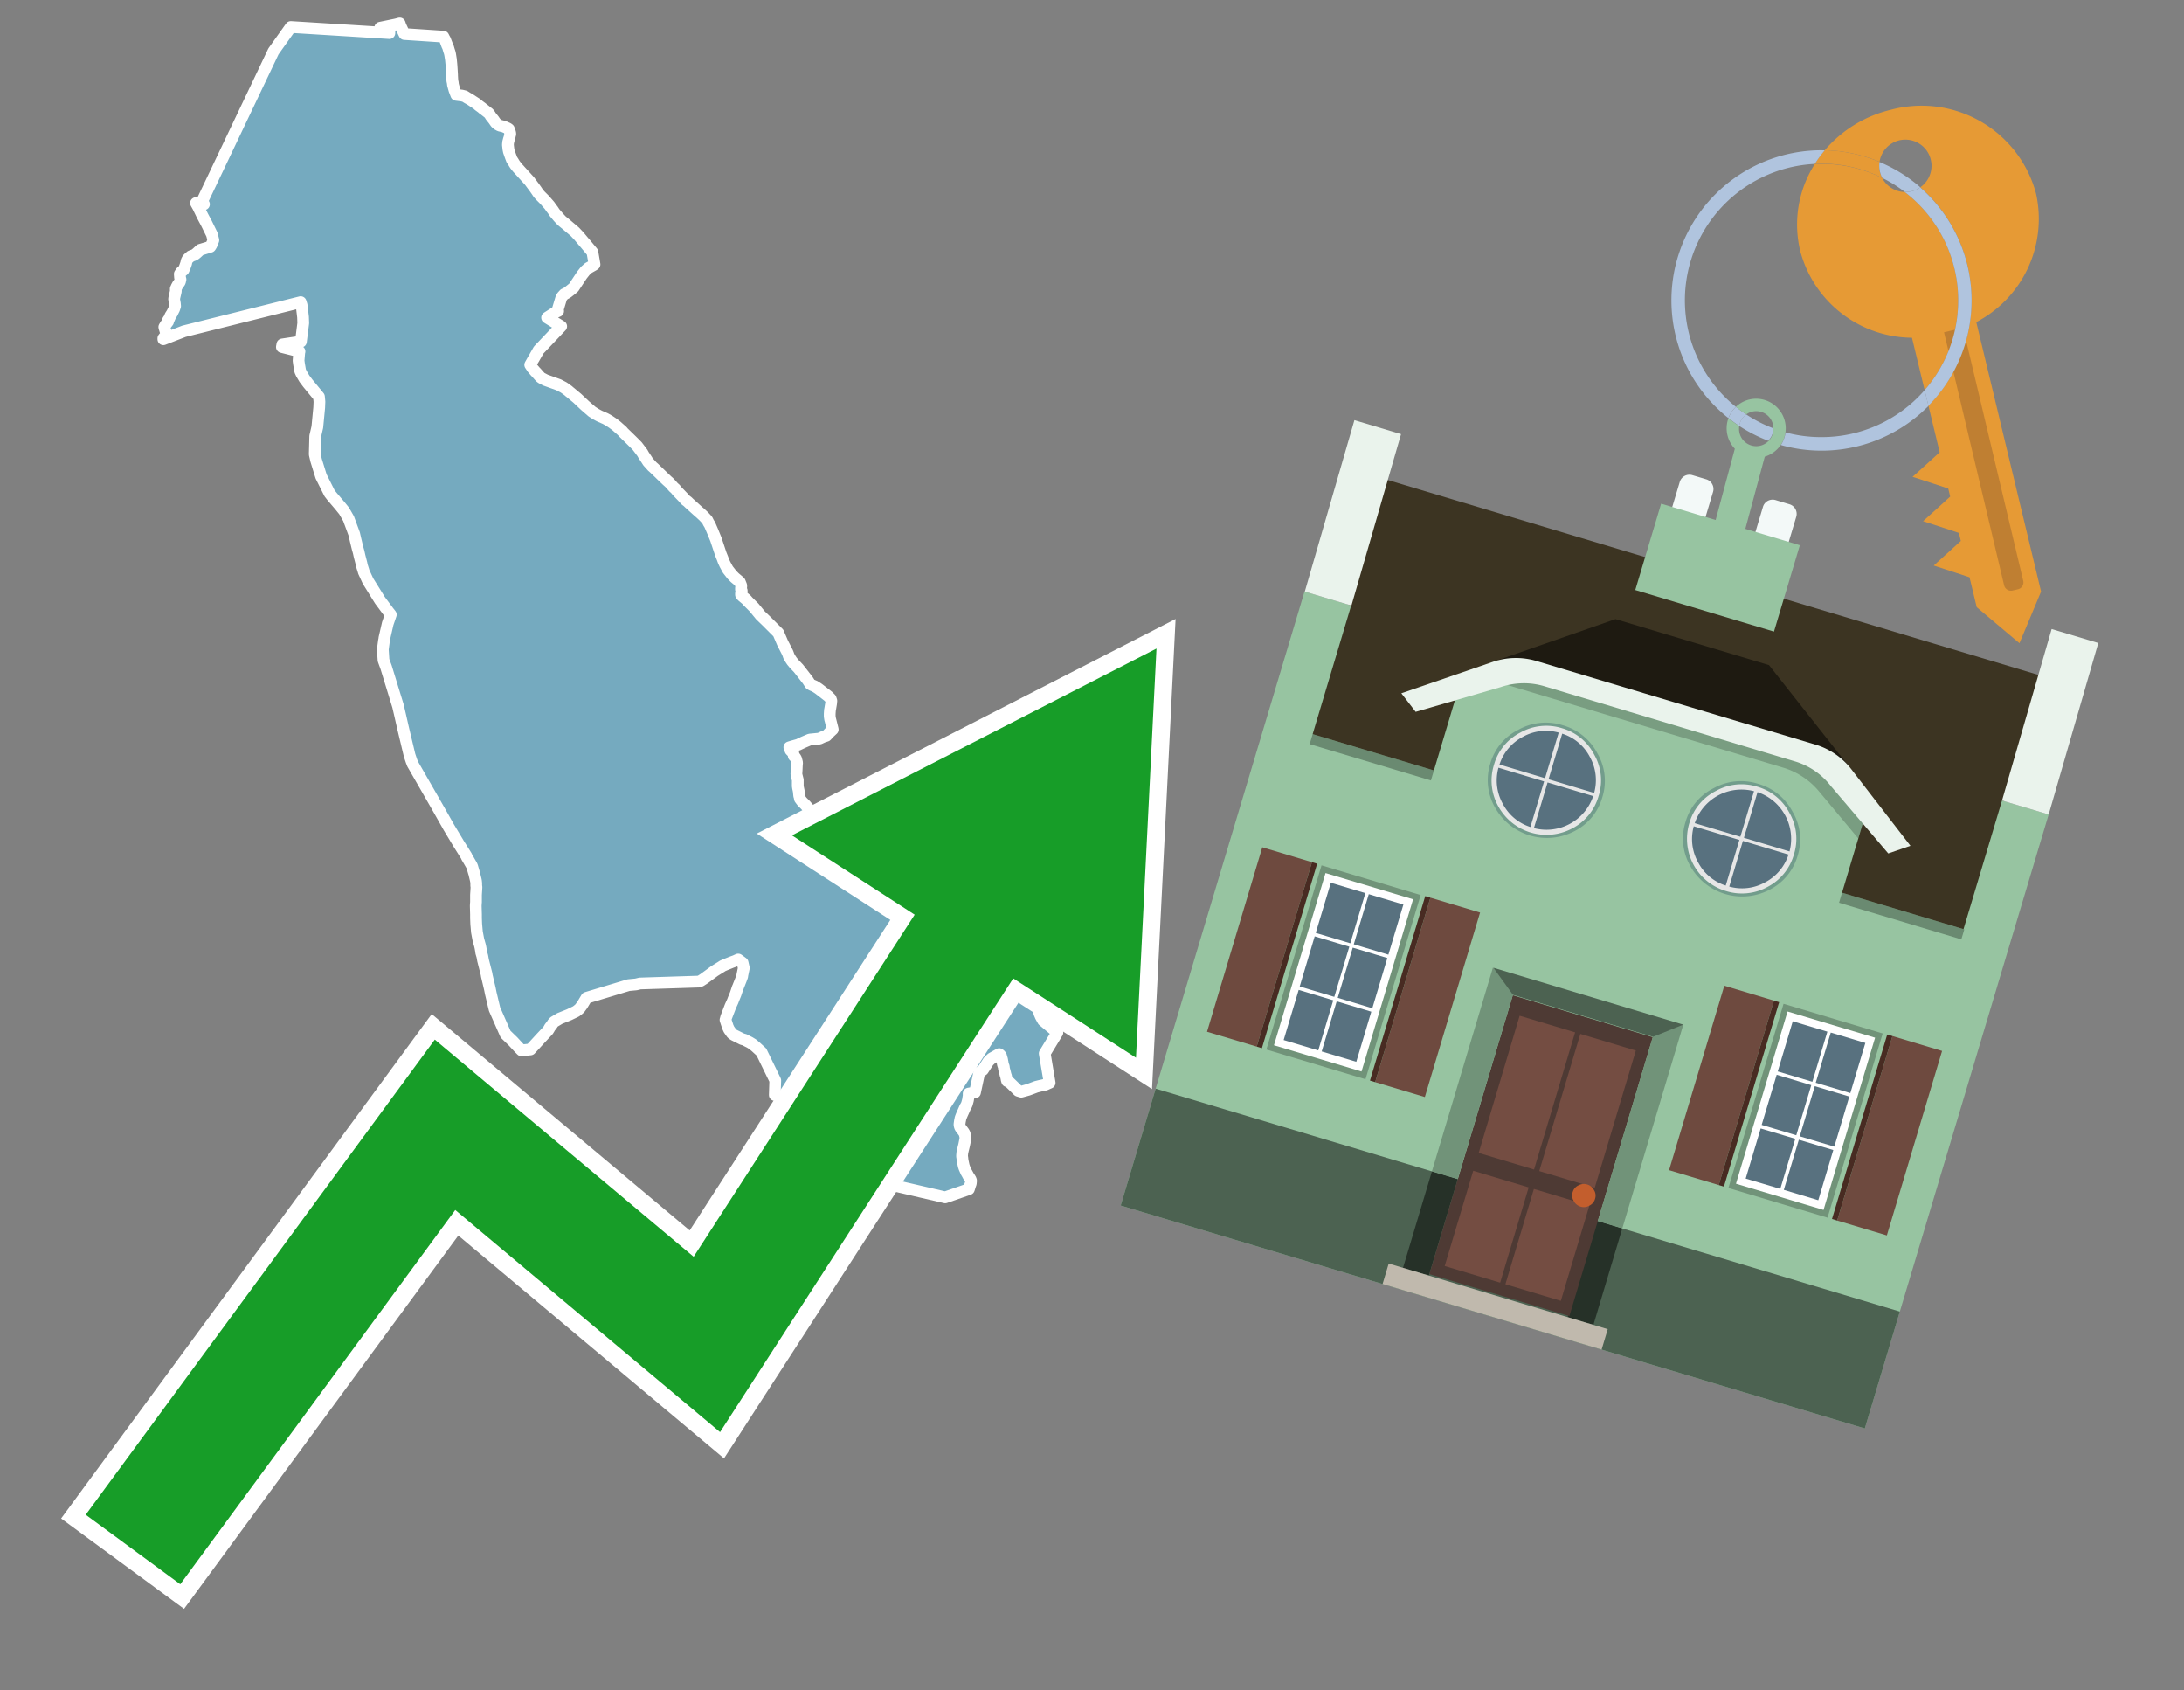<svg id="Text" xmlns="http://www.w3.org/2000/svg" width="93.05" height="72" viewBox="0 0 93.05 72"><rect x="0" y="0" width="93.05" height="72" fill="#808080" stroke="none"/><polygon points="6.96,14.45 6.96,14.41 7.03,14.32 7.08,14.26 7.08,14.18 7.04,14.07 7.02,14 7.01,13.97 7,13.93 7.06,13.83 7.16,13.7 7.16,13.67 7.16,13.64 7.2,13.59 7.26,13.45 7.33,13.34 7.42,13.16 7.46,13.04 7.45,12.92 7.43,12.83 7.43,12.79 7.42,12.76 7.42,12.73 7.43,12.67 7.49,12.41 7.49,12.3 7.53,12.21 7.58,12.12 7.65,12.03 7.67,11.99 7.68,11.94 7.69,11.9 7.68,11.87 7.67,11.81 7.66,11.67 7.7,11.61 7.72,11.58 7.82,11.5 7.87,11.39 7.93,11.22 7.95,11.12 7.99,11.04 8.04,10.99 8.13,10.91 8.27,10.86 8.33,10.82 8.39,10.77 8.53,10.64 8.96,10.51 8.98,10.48 9.01,10.43 9.09,10.23 9.03,9.99 8.8,9.52 8.64,9.22 8.61,9.16 8.44,8.81 8.35,8.65 8.69,8.7 8.59,8.62 11.65,2.19 12.39,1.15 16.59,1.41 16.59,1.3 16.2,1.18 16.88,1.04 17.03,1 17.06,1.09 17.19,1.37 17.23,1.45 18.89,1.56 18.93,1.64 18.96,1.69 18.98,1.74 19.01,1.82 19.06,1.95 19.08,1.98 19.13,2.15 19.16,2.24 19.18,2.33 19.2,2.46 19.21,2.52 19.23,2.72 19.24,2.85 19.26,3.18 19.26,3.22 19.27,3.39 19.27,3.43 19.29,3.52 19.3,3.61 19.33,3.72 19.36,3.83 19.44,4.04 19.68,4.07 19.8,4.1 19.91,4.17 20,4.22 20.08,4.27 20.17,4.33 20.31,4.42 20.36,4.46 20.39,4.49 20.54,4.6 20.57,4.63 20.64,4.68 20.83,4.83 20.88,4.9 20.91,4.95 21.03,5.1 21.12,5.23 21.2,5.3 21.29,5.35 21.46,5.39 21.64,5.47 21.68,5.5 21.73,5.64 21.74,5.69 21.74,5.72 21.73,5.75 21.72,5.79 21.71,5.85 21.68,5.94 21.66,6.02 21.65,6.05 21.64,6.17 21.65,6.26 21.66,6.35 21.68,6.45 21.75,6.65 21.81,6.81 21.84,6.85 21.94,7.01 22.01,7.1 22.06,7.16 22.16,7.27 22.56,7.71 22.79,8.02 22.86,8.12 22.9,8.18 22.94,8.24 23.02,8.33 23.05,8.36 23.17,8.48 23.22,8.53 23.27,8.59 23.41,8.75 23.48,8.85 23.51,8.89 23.55,8.94 23.59,9 23.63,9.06 23.74,9.19 23.79,9.25 23.93,9.4 24.16,9.59 24.23,9.65 24.49,9.87 24.66,10.05 24.87,10.3 24.94,10.38 25.24,10.74 25.33,11.26 25.29,11.29 25.06,11.42 25.01,11.47 24.94,11.53 24.79,11.72 24.44,12.25 24.28,12.38 24.19,12.45 24.11,12.5 24.04,12.53 23.95,12.63 23.91,12.7 23.76,13.2 23.78,13.25 23.67,13.3 23.31,13.53 23.91,13.9 22.95,14.91 22.74,15.28 22.72,15.31 22.59,15.54 22.69,15.69 22.81,15.83 22.85,15.87 23,16.04 23.03,16.07 23.07,16.1 23.24,16.19 23.8,16.39 24.01,16.5 24.07,16.54 24.22,16.65 24.25,16.68 24.29,16.71 24.59,16.96 24.93,17.28 25.23,17.54 25.28,17.57 25.34,17.61 25.39,17.64 25.5,17.7 25.56,17.73 25.79,17.83 25.95,17.92 26.1,18.02 26.26,18.14 26.52,18.37 26.55,18.41 26.92,18.77 27.15,19 27.37,19.29 27.42,19.38 27.54,19.56 27.61,19.67 27.7,19.77 27.79,19.87 27.87,19.94 28.18,20.24 28.42,20.47 28.51,20.55 28.54,20.58 28.7,20.76 28.77,20.82 28.86,20.93 29.12,21.2 29.18,21.27 29.22,21.31 29.3,21.37 29.35,21.42 29.77,21.8 29.83,21.85 29.97,21.98 30,22.01 30.13,22.15 30.19,22.27 30.24,22.35 30.34,22.58 30.39,22.7 30.5,22.97 30.71,23.6 30.77,23.75 30.79,23.8 30.8,23.83 30.83,23.91 30.89,24.04 31.01,24.26 31.19,24.49 31.25,24.55 31.31,24.61 31.43,24.71 31.52,24.79 31.58,24.94 31.58,25 31.57,25.04 31.57,25.11 31.6,25.16 31.6,25.21 31.57,25.28 31.57,25.33 31.62,25.39 31.68,25.44 31.8,25.54 31.87,25.62 32.06,25.81 32.13,25.88 32.4,26.21 32.65,26.45 33.13,26.93 33.16,26.96 33.22,27.1 33.34,27.38 33.55,27.79 33.59,27.89 33.6,27.93 33.65,28.02 33.68,28.07 33.74,28.16 33.83,28.27 34.02,28.47 34.41,28.97 34.52,29.14 34.59,29.18 34.71,29.23 34.82,29.3 34.88,29.34 35.28,29.65 35.39,29.76 35.42,29.85 35.41,29.96 35.37,30.2 35.36,30.25 35.35,30.4 35.35,30.51 35.37,30.64 35.38,30.67 35.42,30.83 35.43,30.87 35.48,31.07 35.35,31.19 35.21,31.34 35.06,31.39 34.91,31.46 34.5,31.5 34.22,31.62 34.01,31.72 33.76,31.79 33.63,31.83 33.68,31.96 33.8,32.08 33.82,32.2 33.85,32.23 33.88,32.26 33.92,32.33 33.96,32.49 33.95,32.6 33.94,32.82 33.93,32.98 33.98,33.18 33.99,33.21 33.99,33.26 33.99,33.37 33.99,33.48 34,33.55 34.03,33.69 34.05,33.89 34.07,33.95 34.08,34.02 34.17,34.14 34.32,34.29 34.44,34.43 34.55,34.59 34.58,34.63 34.71,34.75 34.79,34.87 34.82,34.91 34.84,34.97 38.57,35.05 38.85,34.8 39.05,34.68 39.33,34.54 39.58,34.33 39.67,34.21 39.8,34.05 40,33.82 40.13,33.66 40.16,33.63 40.19,33.6 40.75,33.15 40.77,33.12 40.8,33.04 41,32.9 42.44,32.86 42.55,32.68 42.57,32.64 42.68,32.45 42.73,32.3 42.82,32.05 44.4,32.95 44.3,33.07 44.64,34.17 44.93,37.31 44.77,39.64 44.87,39.6 45.02,39.56 44.8,39.87 44.79,39.95 44.75,40.05 44.74,40.09 44.7,40.21 44.64,40.45 44.58,40.7 44.23,42.16 44.28,43.15 44.34,43.29 44.44,43.47 45.05,43.98 44.51,44.87 44.72,46.12 44.65,46.15 44.54,46.2 44.31,46.25 44.15,46.29 43.91,46.38 43.8,46.42 43.51,46.5 43.38,46.46 43.26,46.34 43,46.09 42.91,46.05 42.89,45.99 42.88,45.93 42.87,45.88 42.86,45.83 42.84,45.78 42.83,45.73 42.81,45.65 42.8,45.61 42.78,45.54 42.77,45.49 42.77,45.45 42.76,45.42 42.74,45.37 42.73,45.33 42.72,45.3 42.72,45.27 42.71,45.23 42.7,45.17 42.69,45.12 42.66,45.02 42.65,44.98 42.61,44.93 42.57,44.9 42.25,45.08 42.12,45.2 41.88,45.57 41.72,45.69 41.54,46.53 41.27,46.58 41.27,46.61 41.27,46.69 41.26,46.73 41.24,46.86 41.21,46.97 41.2,47.01 41.17,47.08 41.13,47.15 41.11,47.19 41.04,47.35 40.99,47.46 40.96,47.53 40.93,47.61 40.92,47.64 40.91,47.7 40.9,47.74 40.89,47.81 40.88,47.88 40.88,47.91 40.89,47.96 40.91,48.02 41.06,48.22 41.1,48.29 41.11,48.34 41.12,48.37 41.13,48.44 41.13,48.51 41.08,48.76 41.01,49.05 41,49.1 40.99,49.21 40.99,49.26 41,49.32 41.01,49.42 41.02,49.47 41.06,49.66 41.08,49.72 41.09,49.75 41.17,49.93 41.19,49.96 41.26,50.09 41.32,50.18 41.35,50.23 41.37,50.28 41.37,50.31 41.36,50.41 41.34,50.46 41.28,50.65 40.27,51 37.42,50.34 37.33,50.15 37.28,49.99 37.25,49.85 37.23,49.78 37.18,49.69 37.09,49.58 37.08,49.51 36.97,49.29 36.87,49.16 36.64,48.87 36.4,48.69 36.26,48.65 36.13,48.61 36.06,48.56 35.5,48.17 35.42,48.14 35.04,48.1 34.53,47.67 34.24,47.58 33.97,47.38 33.92,47.3 33.81,47.12 33.61,46.83 33.57,46.79 33.55,46.76 33.01,46.64 33.03,46.02 32.44,44.81 32.2,44.59 32.07,44.48 31.94,44.4 31.8,44.33 31.73,44.29 31.62,44.26 31.44,44.17 31.38,44.14 31.26,44.08 31.18,44.02 31.06,43.85 31,43.72 30.99,43.68 30.91,43.44 30.92,43.41 30.94,43.33 31.12,42.86 31.17,42.75 31.22,42.64 31.25,42.56 31.34,42.34 31.43,42.07 31.45,42.03 31.46,42 31.52,41.85 31.56,41.75 31.62,41.59 31.63,41.52 31.68,41.28 31.69,41.23 31.64,41.01 31.45,40.87 31.32,40.93 31.18,40.98 30.93,41.08 30.79,41.14 30.73,41.18 30.52,41.31 30.44,41.36 29.99,41.69 29.85,41.78 29.76,41.81 27.27,41.89 27.1,41.93 26.78,41.96 24.99,42.5 24.81,42.8 24.7,42.95 24.62,43.02 24.54,43.08 24.25,43.22 23.85,43.38 23.6,43.53 23.55,43.59 23.52,43.64 23.42,43.77 23.4,43.81 23.35,43.89 23.05,44.21 22.6,44.7 22.22,44.74 22.11,44.63 21.86,44.36 21.54,44.05 21.07,42.98 20.91,42.31 20.87,42.11 20.74,41.56 20.73,41.49 20.58,40.9 20.55,40.73 20.5,40.56 20.5,40.53 20.47,40.36 20.45,40.27 20.38,40.02 20.32,39.7 20.29,39.36 20.28,39.1 20.28,38.94 20.27,38.61 20.27,38.56 20.28,38.42 20.28,38.23 20.28,38.12 20.29,37.96 20.3,37.79 20.29,37.72 20.29,37.62 20.28,37.53 20.27,37.48 20.22,37.27 20.21,37.22 20.19,37.16 20.12,36.92 20.1,36.87 19.95,36.61 19.89,36.51 19.87,36.46 19.67,36.14 19.55,35.95 19.13,35.25 18.7,34.49 18.27,33.74 17.58,32.54 17.53,32.41 17.45,32.17 17.18,31.04 17.15,30.91 17.05,30.47 16.96,30.08 16.45,28.42 16.34,28.12 16.31,27.66 16.36,27.29 16.37,27.25 16.38,27.17 16.52,26.56 16.65,26.18 16.54,26.04 16.19,25.57 15.68,24.75 15.5,24.36 15.48,24.29 15.42,24.1 15.4,24 15.32,23.69 15.28,23.51 15.24,23.37 15.21,23.25 15.15,23 15.09,22.74 14.85,22.09 14.66,21.76 14.49,21.55 14.15,21.15 14.11,21.1 14.08,21.06 14.04,21.01 13.68,20.29 13.47,19.61 13.41,19.35 13.43,18.58 13.52,18.19 13.6,17.36 13.61,17.11 13.59,16.9 13.12,16.33 12.97,16.13 12.84,15.91 12.79,15.8 12.74,15.51 12.72,15.36 12.74,15.12 12.75,15.01 12.76,14.97 12.01,14.78 12.03,14.67 12.82,14.55 12.92,13.76 12.91,13.5 12.85,13 12.81,12.87 7.84,14.11 " fill="#75aabf" stroke="#fff" stroke-linejoin="round" stroke-width="0.5"/><polygon points="49.272 27.624 33.741 35.58 38.97 38.959 29.553 53.529 18.525 44.281 3.652 64.518 7.681 67.479 19.396 51.538 30.678 60.999 43.169 41.673 48.398 45.053 49.272 27.624" fill="none" stroke="#fff" stroke-miterlimit="10" stroke-width="1.5"/><polygon points="49.272 27.624 33.741 35.58 38.97 38.959 29.553 53.529 18.525 44.281 3.652 64.518 7.681 67.479 19.396 51.538 30.678 60.999 43.169 41.673 48.398 45.053 49.272 27.624" fill="#179d28"/><path d="M80.19,7.577a1.16,1.16,0,0,1-.094-.251,1.114,1.114,0,0,1-.018-.429A6.367,6.367,0,0,0,77.743,6.4a5.269,5.269,0,0,0-.423.577c.1,0,.192-.007.288-.007A5.794,5.794,0,0,1,80.19,7.577Z" fill="#e69a35"/><path d="M77.608,6.4A6.394,6.394,0,0,0,73.64,17.81a1.26,1.26,0,0,1,.317-.48A5.821,5.821,0,0,1,77.32,6.981a5.269,5.269,0,0,1,.423-.577Z" fill="#b0c4de"/><path d="M84.2,13.72a4.962,4.962,0,0,0,2.545-5.48,5.047,5.047,0,0,0-6.179-3.566A5.322,5.322,0,0,0,77.743,6.4a6.367,6.367,0,0,1,2.335.493,1.114,1.114,0,1,1,1.736,1.084,6.392,6.392,0,0,1,.347,9.3l.479,1.985-.438.4-.716.648.92.3.6.2.082.341-.438.4-.716.648.92.3.605.2.082.341-.438.4-.716.649.92.3.605.2.307,1.274,1.821,1.534.921-2.2Z" fill="#e69a35"/><path d="M81.154,8.179a1.115,1.115,0,0,1-.964-.6,5.794,5.794,0,0,0-2.582-.6c-.1,0-.192,0-.288.007a4.783,4.783,0,0,0-.625,3.685,4.962,4.962,0,0,0,4.765,3.715L82,16.617a5.82,5.82,0,0,0-.846-8.438Z" fill="#e69a35"/><path d="M74.1,18.142a6.386,6.386,0,0,0,1.232.63.73.73,0,0,0,.224-.527h0a5.783,5.783,0,0,1-1.159-.593A.733.733,0,0,0,74.1,18.142Z" fill="#b0c4de"/><path d="M74.4,17.652q-.228-.152-.44-.322a1.26,1.26,0,0,0-.317.48c.148.117.3.228.46.332A.733.733,0,0,1,74.4,17.652Z" fill="#b0c4de"/><path d="M74.824,16.984a1.257,1.257,0,0,0-.867.346c.141.114.288.222.44.322a.731.731,0,0,1,1.159.593h0a.732.732,0,1,1-1.463,0,.7.7,0,0,1,.007-.1c-.158-.1-.312-.215-.46-.332a1.258,1.258,0,0,0,.273,1.3l-.979,3.635,1.275.341.98-3.639a1.266,1.266,0,0,0,.681-.5,1.249,1.249,0,0,0,.2-.538,1.328,1.328,0,0,0,.012-.168A1.262,1.262,0,0,0,74.824,16.984Z" fill="#97c4a1"/><path d="M85.974,25.1l-.226.053a.3.3,0,0,1-.362-.223l-2.56-10.777.81-.193L86.2,24.736A.3.3,0,0,1,85.974,25.1Z" fill="#bf7f32"/><path d="M80.1,7.326a1.16,1.16,0,0,0,.094.251,5.833,5.833,0,0,1,.964.6,1.137,1.137,0,0,0,.287-.031,1.108,1.108,0,0,0,.373-.167A6.371,6.371,0,0,0,80.078,6.9,1.114,1.114,0,0,0,80.1,7.326Z" fill="#b0c4de"/><path d="M77.608,18.618a5.836,5.836,0,0,1-1.534-.2,1.24,1.24,0,0,1-.2.537,6.4,6.4,0,0,0,6.291-1.666L82,16.617A5.807,5.807,0,0,1,77.608,18.618Z" fill="#b0c4de"/><path d="M81.814,7.981a1.108,1.108,0,0,1-.373.167,1.137,1.137,0,0,1-.287.031A5.82,5.82,0,0,1,82,16.617l.161.667a6.392,6.392,0,0,0-.347-9.3Z" fill="#b0c4de"/><polygon points="83.79 39.753 55.78 31.364 58.988 20.404 86.964 28.783 83.79 39.753 83.79 39.753" fill="#3c3422" fill-rule="evenodd"/><polygon points="81.705 53.32 87.284 34.692 85.297 34.097 83.656 39.575 55.926 31.269 57.567 25.791 55.579 25.196 47.746 51.348 79.451 60.844 81.705 53.32" fill="#97c4a1" fill-rule="evenodd"/><rect x="69.522" y="21.148" width="0.444" height="28.983" transform="translate(15.592 92.226) rotate(-73.326)" opacity="0.3"/><polygon points="87.284 34.692 85.297 34.097 87.411 26.793 89.398 27.388 87.284 34.692 87.284 34.692" fill="#eaf3ec" fill-rule="evenodd"/><polygon points="57.578 25.794 55.591 25.199 57.705 17.896 59.692 18.491 57.578 25.794 57.578 25.794" fill="#eaf3ec" fill-rule="evenodd"/><polygon points="79.451 60.844 80.943 55.865 49.238 46.369 47.747 51.348 79.451 60.844 79.451 60.844" fill="#4c6251" fill-rule="evenodd"/><path d="M71.566,20.528l-.522,1.743,1.418.425.523-1.744a.432.432,0,0,0-.289-.536l-.593-.177A.431.431,0,0,0,71.566,20.528Z" fill="#f3f9f8" fill-rule="evenodd"/><path d="M75.111,21.589l-.522,1.743,1.418.425.522-1.743a.43.43,0,0,0-.289-.536l-.593-.178A.43.43,0,0,0,75.111,21.589Z" fill="#f3f9f8" fill-rule="evenodd"/><polygon points="75.368 28.329 68.829 26.37 63.807 28.121 78.733 32.591 75.368 28.329" fill="#1e1a11"/><polygon points="78.248 32.422 64.442 28.287 62.236 28.998 60.064 36.247 77.453 41.455 79.651 34.116 78.248 32.422" fill="#97c4a1"/><path d="M77.74,32.516S65.088,28.725,65,28.7l-.938.43,11.892,3.562a3.175,3.175,0,0,1,1.532,1l1.685,2.02.327-1.09Z" fill-rule="evenodd" opacity="0.2"/><path d="M77.35,31.716,65.458,28.154a3.041,3.041,0,0,0-1.854.037l-3.9,1.339.611.79,3.626-1.054a3.045,3.045,0,0,1,1.855-.037l10.673,3.2A3.028,3.028,0,0,1,78,33.477l2.45,2.874.945-.325-2.518-3.26A3.036,3.036,0,0,0,77.35,31.716Z" fill="#eaf3ec"/><polygon points="76.683 23.223 70.773 21.453 69.671 25.132 75.581 26.902 76.683 23.223 76.683 23.223" fill="#97c4a1" fill-rule="evenodd"/><g id="Symbol_9_0_Layer2_0_MEMBER_8_MEMBER_21_MEMBER_0_FILL" data-name="Symbol 9 0 Layer2 0 MEMBER 8 MEMBER 21 MEMBER 0 FILL"><path d="M66.584,30.892a2.39,2.39,0,0,0-1.891.189,2.317,2.317,0,0,0-1.2,1.448A2.345,2.345,0,0,0,63.7,34.4a2.528,2.528,0,0,0,3.367,1.008,2.339,2.339,0,0,0,1.2-1.447,2.313,2.313,0,0,0-.208-1.87A2.394,2.394,0,0,0,66.584,30.892Z" fill="#729d8c"/></g><g id="Symbol_9_0_Layer2_0_MEMBER_8_MEMBER_21_MEMBER_1_FILL" data-name="Symbol 9 0 Layer2 0 MEMBER 8 MEMBER 21 MEMBER 1 FILL"><path d="M66.547,31.016a2.241,2.241,0,0,0-1.769.185,2.213,2.213,0,0,0-1.127,1.376,2.239,2.239,0,0,0,.185,1.768,2.341,2.341,0,0,0,3.145.942,2.234,2.234,0,0,0,1.126-1.376,2.207,2.207,0,0,0-.185-1.768A2.237,2.237,0,0,0,66.547,31.016Z" fill="#e6e6e6"/></g><g id="Symbol_9_0_Layer2_0_MEMBER_8_MEMBER_21_MEMBER_2_MEMBER_0_FILL" data-name="Symbol 9 0 Layer2 0 MEMBER 8 MEMBER 21 MEMBER 2 MEMBER 0 FILL"><path d="M65.787,33.284,63.843,32.7a2.036,2.036,0,0,0,.186,1.539,2.015,2.015,0,0,0,1.175.986Z" fill="#58717f"/></g><g id="Symbol_9_0_Layer2_0_MEMBER_8_MEMBER_21_MEMBER_2_MEMBER_1_FILL" data-name="Symbol 9 0 Layer2 0 MEMBER 8 MEMBER 21 MEMBER 2 MEMBER 1 FILL"><path d="M65.827,33.148l.582-1.944a2.01,2.01,0,0,0-1.523.178,2.037,2.037,0,0,0-1,1.183Z" fill="#58717f"/></g><g id="Symbol_9_0_Layer2_0_MEMBER_8_MEMBER_21_MEMBER_2_MEMBER_2_FILL" data-name="Symbol 9 0 Layer2 0 MEMBER 8 MEMBER 21 MEMBER 2 MEMBER 2 FILL"><path d="M67.878,33.91l-1.943-.582-.582,1.944a2.1,2.1,0,0,0,2.525-1.362Z" fill="#58717f"/></g><g id="Symbol_9_0_Layer2_0_MEMBER_8_MEMBER_21_MEMBER_2_MEMBER_3_FILL" data-name="Symbol 9 0 Layer2 0 MEMBER 8 MEMBER 21 MEMBER 2 MEMBER 3 FILL"><path d="M66.558,31.249l-.582,1.943,1.943.582a2.031,2.031,0,0,0-.186-1.539A2.009,2.009,0,0,0,66.558,31.249Z" fill="#58717f"/></g><g id="Symbol_9_0_Layer2_0_MEMBER_8_MEMBER_21_MEMBER_0_FILL-2" data-name="Symbol 9 0 Layer2 0 MEMBER 8 MEMBER 21 MEMBER 0 FILL"><path d="M74.9,33.384a2.4,2.4,0,0,0-1.891.189,2.316,2.316,0,0,0-1.2,1.448,2.341,2.341,0,0,0,.209,1.87A2.527,2.527,0,0,0,75.387,37.9a2.345,2.345,0,0,0,1.2-1.447,2.314,2.314,0,0,0-.209-1.87A2.389,2.389,0,0,0,74.9,33.384Z" fill="#729d8c"/></g><g id="Symbol_9_0_Layer2_0_MEMBER_8_MEMBER_21_MEMBER_1_FILL-2" data-name="Symbol 9 0 Layer2 0 MEMBER 8 MEMBER 21 MEMBER 1 FILL"><path d="M74.867,33.508a2.239,2.239,0,0,0-1.768.185,2.21,2.21,0,0,0-1.127,1.376,2.316,2.316,0,0,0,1.564,2.883,2.261,2.261,0,0,0,1.765-.173A2.237,2.237,0,0,0,76.428,36.4a2.209,2.209,0,0,0-.185-1.769A2.239,2.239,0,0,0,74.867,33.508Z" fill="#e6e6e6"/></g><g id="Symbol_9_0_Layer2_0_MEMBER_8_MEMBER_21_MEMBER_2_MEMBER_0_FILL-2" data-name="Symbol 9 0 Layer2 0 MEMBER 8 MEMBER 21 MEMBER 2 MEMBER 0 FILL"><path d="M74.107,35.776l-1.943-.582a2.031,2.031,0,0,0,.186,1.539,2.009,2.009,0,0,0,1.175.986Z" fill="#58717f"/></g><g id="Symbol_9_0_Layer2_0_MEMBER_8_MEMBER_21_MEMBER_2_MEMBER_1_FILL-2" data-name="Symbol 9 0 Layer2 0 MEMBER 8 MEMBER 21 MEMBER 2 MEMBER 1 FILL"><path d="M74.148,35.64,74.73,33.7a2.1,2.1,0,0,0-2.525,1.362Z" fill="#58717f"/></g><g id="Symbol_9_0_Layer2_0_MEMBER_8_MEMBER_21_MEMBER_2_MEMBER_2_FILL-2" data-name="Symbol 9 0 Layer2 0 MEMBER 8 MEMBER 21 MEMBER 2 MEMBER 2 FILL"><path d="M76.2,36.4l-1.943-.582-.582,1.944a2.015,2.015,0,0,0,1.523-.178A2.036,2.036,0,0,0,76.2,36.4Z" fill="#58717f"/></g><g id="Symbol_9_0_Layer2_0_MEMBER_8_MEMBER_21_MEMBER_2_MEMBER_3_FILL-2" data-name="Symbol 9 0 Layer2 0 MEMBER 8 MEMBER 21 MEMBER 2 MEMBER 3 FILL"><path d="M74.879,33.741,74.3,35.684l1.943.582a2.1,2.1,0,0,0-1.361-2.525Z" fill="#58717f"/></g><polygon points="51.426 43.946 53.542 44.58 55.896 36.723 53.78 36.089 51.426 43.946 51.426 43.946" fill="#6e4a3f" fill-rule="evenodd"/><polygon points="53.542 44.58 53.764 44.647 56.117 36.789 55.896 36.723 53.542 44.58 53.542 44.58" fill="#482b22" fill-rule="evenodd"/><polygon points="60.706 46.726 58.59 46.092 60.943 38.235 63.059 38.868 60.706 46.726 60.706 46.726" fill="#6e4a3f" fill-rule="evenodd"/><polygon points="58.59 46.092 58.368 46.026 60.722 38.168 60.943 38.235 58.59 46.092 58.59 46.092" fill="#482b22" fill-rule="evenodd"/><rect x="53.146" y="39.209" width="8.19" height="4.408" transform="translate(1.145 84.365) rotate(-73.326)" fill="#719379"/><polygon points="60.205 38.304 56.474 37.187 54.277 44.522 58.008 45.639 60.205 38.304 60.205 38.304" fill="#fff" fill-rule="evenodd"/><path d="M59.792,38.527l-.64,2.136-1.474-.442.639-2.135,1.475.441Zm-1.621-.485-.64,2.136-1.474-.442L56.7,37.6l1.474.442Zm-2.158,1.84,1.475.441-.64,2.136-1.474-.441.639-2.136Zm-.683,2.282,1.474.441-.639,2.136L54.69,44.3l.64-2.135Zm.981,2.621.639-2.136,1.475.442-.64,2.135-1.474-.441Zm2.158-1.84L56.994,42.5l.64-2.136,1.474.442-.639,2.136Z" fill="#58717f" fill-rule="evenodd"/><polygon points="80.39 52.621 78.274 51.988 80.628 44.13 82.743 44.764 80.39 52.621 80.39 52.621" fill="#6e4a3f" fill-rule="evenodd"/><polygon points="78.274 51.988 78.053 51.921 80.406 44.064 80.628 44.13 78.274 51.988 78.274 51.988" fill="#482b22" fill-rule="evenodd"/><polygon points="71.111 49.842 73.227 50.476 75.58 42.619 73.464 41.985 71.111 49.842 71.111 49.842" fill="#6e4a3f" fill-rule="evenodd"/><polygon points="73.227 50.476 73.448 50.542 75.802 42.685 75.58 42.619 73.227 50.476 73.227 50.476" fill="#482b22" fill-rule="evenodd"/><rect x="72.83" y="45.105" width="8.19" height="4.408" transform="translate(9.534 107.426) rotate(-73.326)" fill="#719379"/><polygon points="76.159 43.083 79.889 44.2 77.692 51.535 73.962 50.418 76.159 43.083 76.159 43.083" fill="#fff" fill-rule="evenodd"/><path d="M76.381,43.5l1.475.442-.64,2.135-1.475-.441.64-2.136ZM78,43.981l1.474.442-.64,2.136-1.474-.442L78,43.981Zm.791,2.724-.64,2.135L76.679,48.4l.64-2.136,1.474.442Zm-.684,2.282-.639,2.135L76,50.68l.64-2.135,1.474.442Zm-2.26,1.65L74.375,50.2l.639-2.135,1.475.441-.64,2.136Zm-.791-2.724.64-2.135,1.474.441-.639,2.136-1.475-.442Z" fill="#58717f" fill-rule="evenodd"/><polygon points="67.888 56.431 69.118 52.323 68.019 51.994 66.789 56.102 67.888 56.431 67.888 56.431" fill="#263128" fill-rule="evenodd"/><polygon points="60.877 54.331 62.108 50.223 61.007 49.894 59.776 54.002 60.877 54.331 60.877 54.331" fill="#263128" fill-rule="evenodd"/><g id="Symbol_9_0_Layer2_0_MEMBER_8_MEMBER_12_MEMBER_0_FILL" data-name="Symbol 9 0 Layer2 0 MEMBER 8 MEMBER 12 MEMBER 0 FILL"><path d="M70.418,44.178l-5.965-1.786L60.9,54.27l5.964,1.786Z" fill="#4e3a34"/></g><g id="Symbol_9_0_Layer2_0_MEMBER_8_MEMBER_12_MEMBER_1_MEMBER_0_FILL" data-name="Symbol 9 0 Layer2 0 MEMBER 8 MEMBER 12 MEMBER 1 MEMBER 0 FILL"><path d="M65.358,49.815l1.75-5.843-2.363-.708L63,49.107Z" fill="#744d42"/></g><g id="Symbol_9_0_Layer2_0_MEMBER_8_MEMBER_12_MEMBER_1_MEMBER_1_FILL" data-name="Symbol 9 0 Layer2 0 MEMBER 8 MEMBER 12 MEMBER 1 MEMBER 1 FILL"><path d="M67.331,44.039l-1.75,5.842,2.364.708,1.75-5.842Z" fill="#744d42"/></g><g id="Symbol_9_0_Layer2_0_MEMBER_8_MEMBER_12_MEMBER_2_MEMBER_0_FILL" data-name="Symbol 9 0 Layer2 0 MEMBER 8 MEMBER 12 MEMBER 2 MEMBER 0 FILL"><path d="M63.915,54.633l1.215-4.058-2.363-.707-1.215,4.057Z" fill="#744d42"/></g><g id="Symbol_9_0_Layer2_0_MEMBER_8_MEMBER_12_MEMBER_2_MEMBER_1_FILL" data-name="Symbol 9 0 Layer2 0 MEMBER 8 MEMBER 12 MEMBER 2 MEMBER 1 FILL"><path d="M66.5,55.407l1.215-4.057-2.363-.708L64.138,54.7Z" fill="#744d42"/></g><g id="Symbol_9_0_Layer2_0_MEMBER_8_MEMBER_13_FILL" data-name="Symbol 9 0 Layer2 0 MEMBER 8 MEMBER 13 FILL"><path d="M67.959,51.058a.439.439,0,0,0-.045-.367.487.487,0,0,0-.669-.2.445.445,0,0,0-.239.282.457.457,0,0,0,.041.378.481.481,0,0,0,.293.242.459.459,0,0,0,.377-.042A.453.453,0,0,0,67.959,51.058Z" fill="#c35e2d"/></g><g id="Symbol_9_0_Layer2_0_MEMBER_8_MEMBER_14_FILL" data-name="Symbol 9 0 Layer2 0 MEMBER 8 MEMBER 14 FILL"><path d="M64.557,42.047l-.951-.833-2.6,8.68,1.1.329Z" fill="#719379"/></g><g id="Symbol_9_0_Layer2_0_MEMBER_8_MEMBER_15_FILL" data-name="Symbol 9 0 Layer2 0 MEMBER 8 MEMBER 15 FILL"><path d="M71.718,43.643l-1.2.19L68.072,52.01l1.046.313Z" fill="#719379"/></g><g id="Symbol_9_0_Layer2_0_MEMBER_8_MEMBER_16_FILL" data-name="Symbol 9 0 Layer2 0 MEMBER 8 MEMBER 16 FILL"><path d="M63.627,41.22l.836,1.156,5.961,1.786,1.294-.519Z" fill="#4c6251"/></g><polygon points="58.905 54.69 59.166 53.819 68.498 56.614 68.237 57.485 58.905 54.69 58.905 54.69" fill="#c0b9ad" fill-rule="evenodd"/></svg>